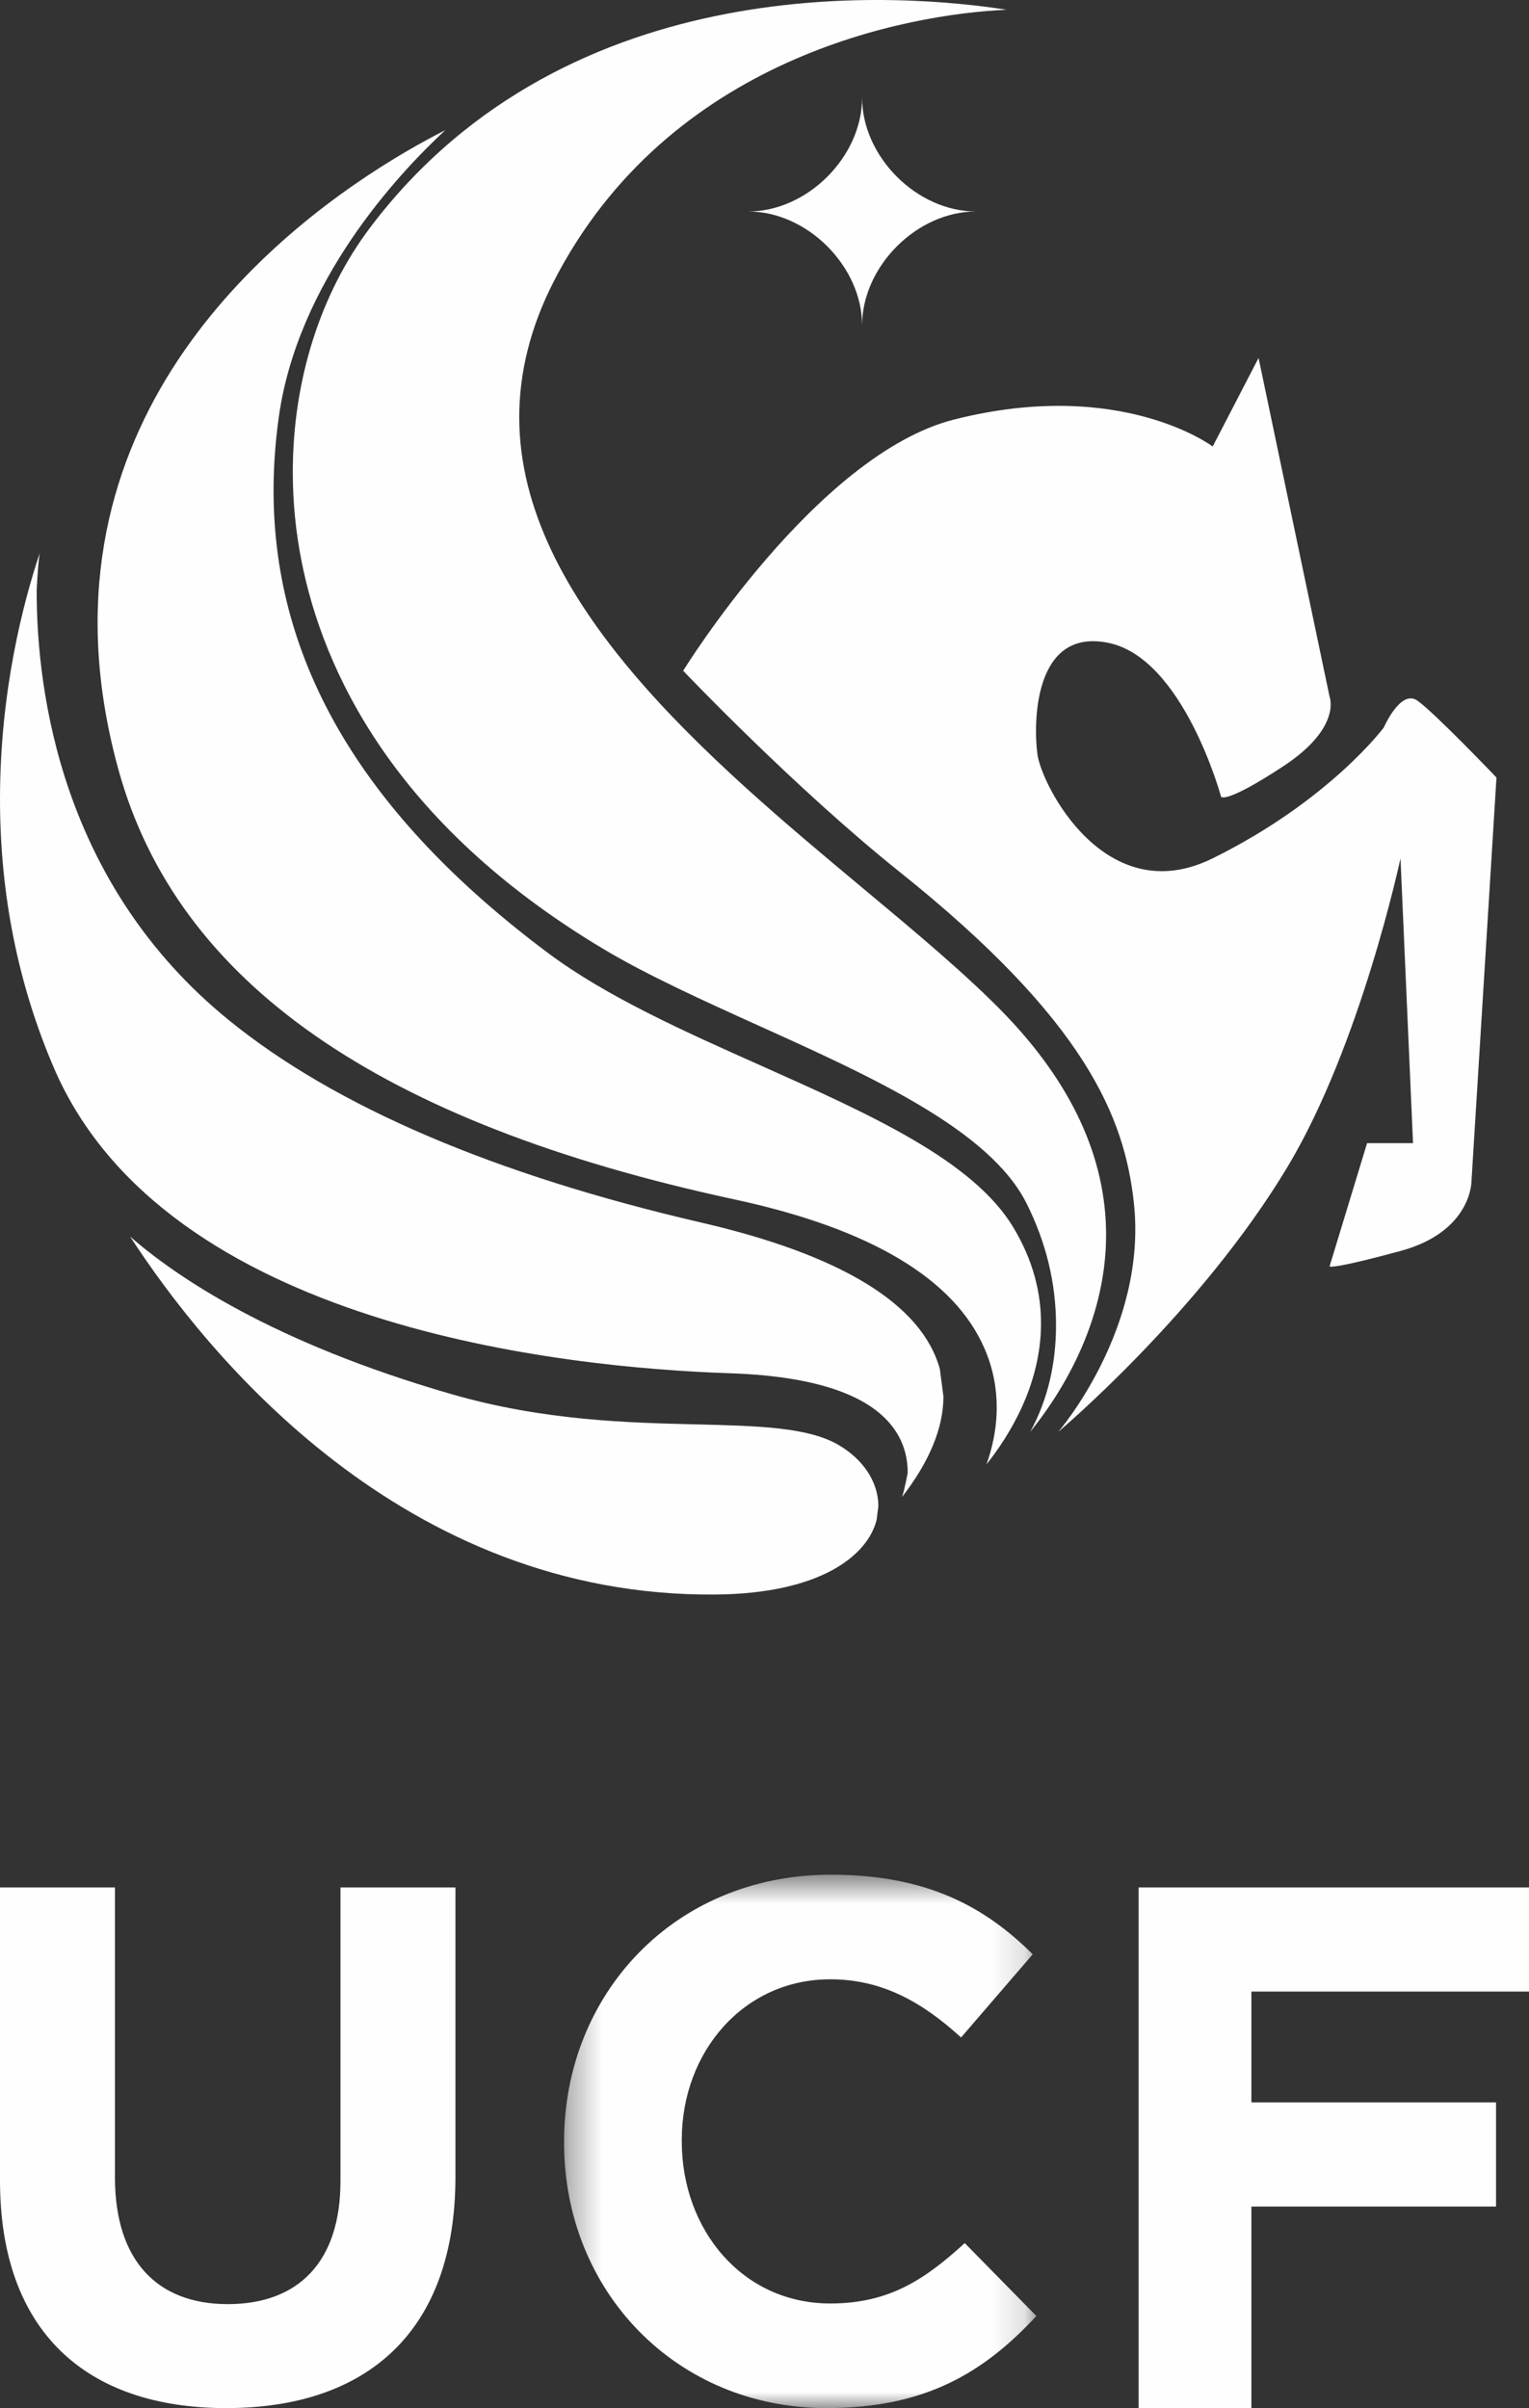 <svg xmlns="http://www.w3.org/2000/svg" xmlns:xlink="http://www.w3.org/1999/xlink" width="47" height="74" viewBox="0 0 47 74">
  <rect x="0" y="0" width="47" height="74" fill="#333333" stroke="none"/>
  <defs>
    <polygon id="ucf-a" points=".339 .609 14.857 .609 14.857 17 .339 17"/>
  </defs>
  <g fill="none" fill-rule="evenodd">
    <path fill="#FEFEFE" d="M0,67.002 L0,58 L3.534,58 L3.534,66.912 C3.534,69.477 4.843,70.805 7,70.805 C9.157,70.805 10.466,69.522 10.466,67.023 L10.466,58 L14,58 L14,66.889 C14,71.66 11.269,74 6.954,74 C2.64,74 0,71.637 0,67.002"/>
    <g transform="translate(17 57)">
      <mask id="ucf-b" fill="#fff">
        <use xlink:href="#ucf-a"/>
      </mask>
      <path fill="#FEFEFE" d="M0.339,8.85 L0.339,8.804 C0.339,4.299 3.71,0.609 8.542,0.609 C11.508,0.609 13.284,1.605 14.745,3.054 L12.542,5.611 C11.329,4.503 10.093,3.823 8.52,3.823 C5.867,3.823 3.957,6.042 3.957,8.758 L3.957,8.804 C3.957,11.521 5.823,13.785 8.52,13.785 C10.318,13.785 11.418,13.06 12.655,11.929 L14.857,14.17 C13.239,15.913 11.442,17 8.407,17 C3.778,17 0.339,13.4 0.339,8.85" mask="url(#ucf-b)"/>
    </g>
    <polygon fill="#FEFEFE" points="35 58 47 58 47 61.2 38.467 61.2 38.467 64.606 45.987 64.606 45.987 67.806 38.467 67.806 38.467 74 35 74"/>
    <path fill="#FEFEFE" d="M32.461 40.722C32.461 39.432 32.155 38.172 31.551 36.972 30.423 34.728 26.811 33.094 23.318 31.517 21.617 30.748 19.907 29.973 18.554 29.166 12.061 25.287 9.921 20.545 9.269 17.245 9.091 16.347 9 15.426 9 14.512 9 11.687 9.849 9.009 11.39 6.976 17.515-1.111 27.903-.177 30.941.3 27.934.431 20.553 1.739 17.01 8.672 16.315 10.034 15.961 11.428 15.961 12.819 15.961 18.482 21.822 23.372 26.531 27.3 28.157 28.656 29.695 29.94 30.851 31.129 32.939 33.282 34 35.573 34 37.945 34 40.714 32.538 42.926 31.668 44 32.228 42.977 32.461 41.856 32.461 40.722M4 38C5.409 39.228 8.368 41.252 13.88 42.842 16.698 43.657 19.321 43.722 21.429 43.771 23.328 43.819 24.829 43.858 25.764 44.396 26.536 44.841 27 45.547 27 46.282L26.947 46.703C26.676 47.793 25.237 48.967 22.011 48.999 12.365 49.093 6.343 41.602 4 38"/>
    <path fill="#FEFEFE" d="M21 20.612C21 20.612 25.095 13.965 29.324 12.893 34.457 11.592 37.277 13.721 37.277 13.721L38.687 11 40.87 21.409C40.87 21.409 41.253 22.355 39.457 23.54 37.664 24.72 37.535 24.485 37.535 24.485 37.535 24.485 36.38 20.227 34.071 19.755 31.763 19.28 31.763 22.239 31.89 23.182 32.019 24.129 33.981 28.005 37.277 26.376 40.87 24.602 42.537 22.355 42.537 22.355 42.537 22.355 43.05 21.173 43.565 21.527 44.077 21.881 46 23.893 46 23.893L45.231 36.312C45.231 36.312 45.231 37.851 43.05 38.442 40.87 39.033 40.87 38.914 40.87 38.914L42.023 35.128 43.435 35.128 43.05 26.376C43.05 26.376 41.835 32.087 39.587 35.841 36.895 40.333 32.53 44 32.53 44 32.53 44 35.289 40.817 34.851 36.934 34.563 34.362 33.405 31.389 27.662 26.8 24.415 24.206 21 20.612 21 20.612M27.902 45.256C27.902 44.856 27.814 44.487 27.638 44.158 26.997 42.954 25.248 42.295 22.443 42.2 17.337 42.029 5.092 40.777 1.661 32.826.561 30.272 0 27.491 0 24.559 0 21.209.728 18.475 1.22 17 1.159 17.404 1.127 18.153 1.127 18.153 1.127 21.291 1.895 27.175 7.036 31.35 10.298 34.003 15.186 36.094 21.559 37.57 25.879 38.569 28.345 40.086 28.89 42.071L29 42.914C29 43.897 28.553 44.937 27.73 46 27.815 45.743 27.902 45.256 27.902 45.256"/>
    <path fill="#FEFEFE" d="M30.638 43.252C30.638 42.689 30.539 42.075 30.265 41.444 29.339 39.298 26.757 37.757 22.587 36.86 11.649 34.507 5.452 30.19 3.644 23.663 3.198 22.05 3 20.542 3 19.135 3 10.184 10.977 5.374 13.687 4 12.237 5.346 9.146 8.647 8.567 12.836 8.463 13.592 8.409 14.338 8.409 15.07 8.409 20.39 11.19 25.063 16.859 29.295 18.653 30.633 21.062 31.708 23.391 32.746 26.742 34.243 29.906 35.655 31.148 37.716 31.767 38.743 32 39.744 32 40.663 32 42.58 31 44.15 30.323 45 30.487 44.543 30.638 43.944 30.638 43.252M30 6.499C28.185 6.499 26.5 4.817 26.5 3 26.5 4.817 24.815 6.499 23 6.499 24.815 6.499 26.5 8.186 26.5 10 26.5 8.186 28.185 6.499 30 6.499"/>
  </g>
</svg>
